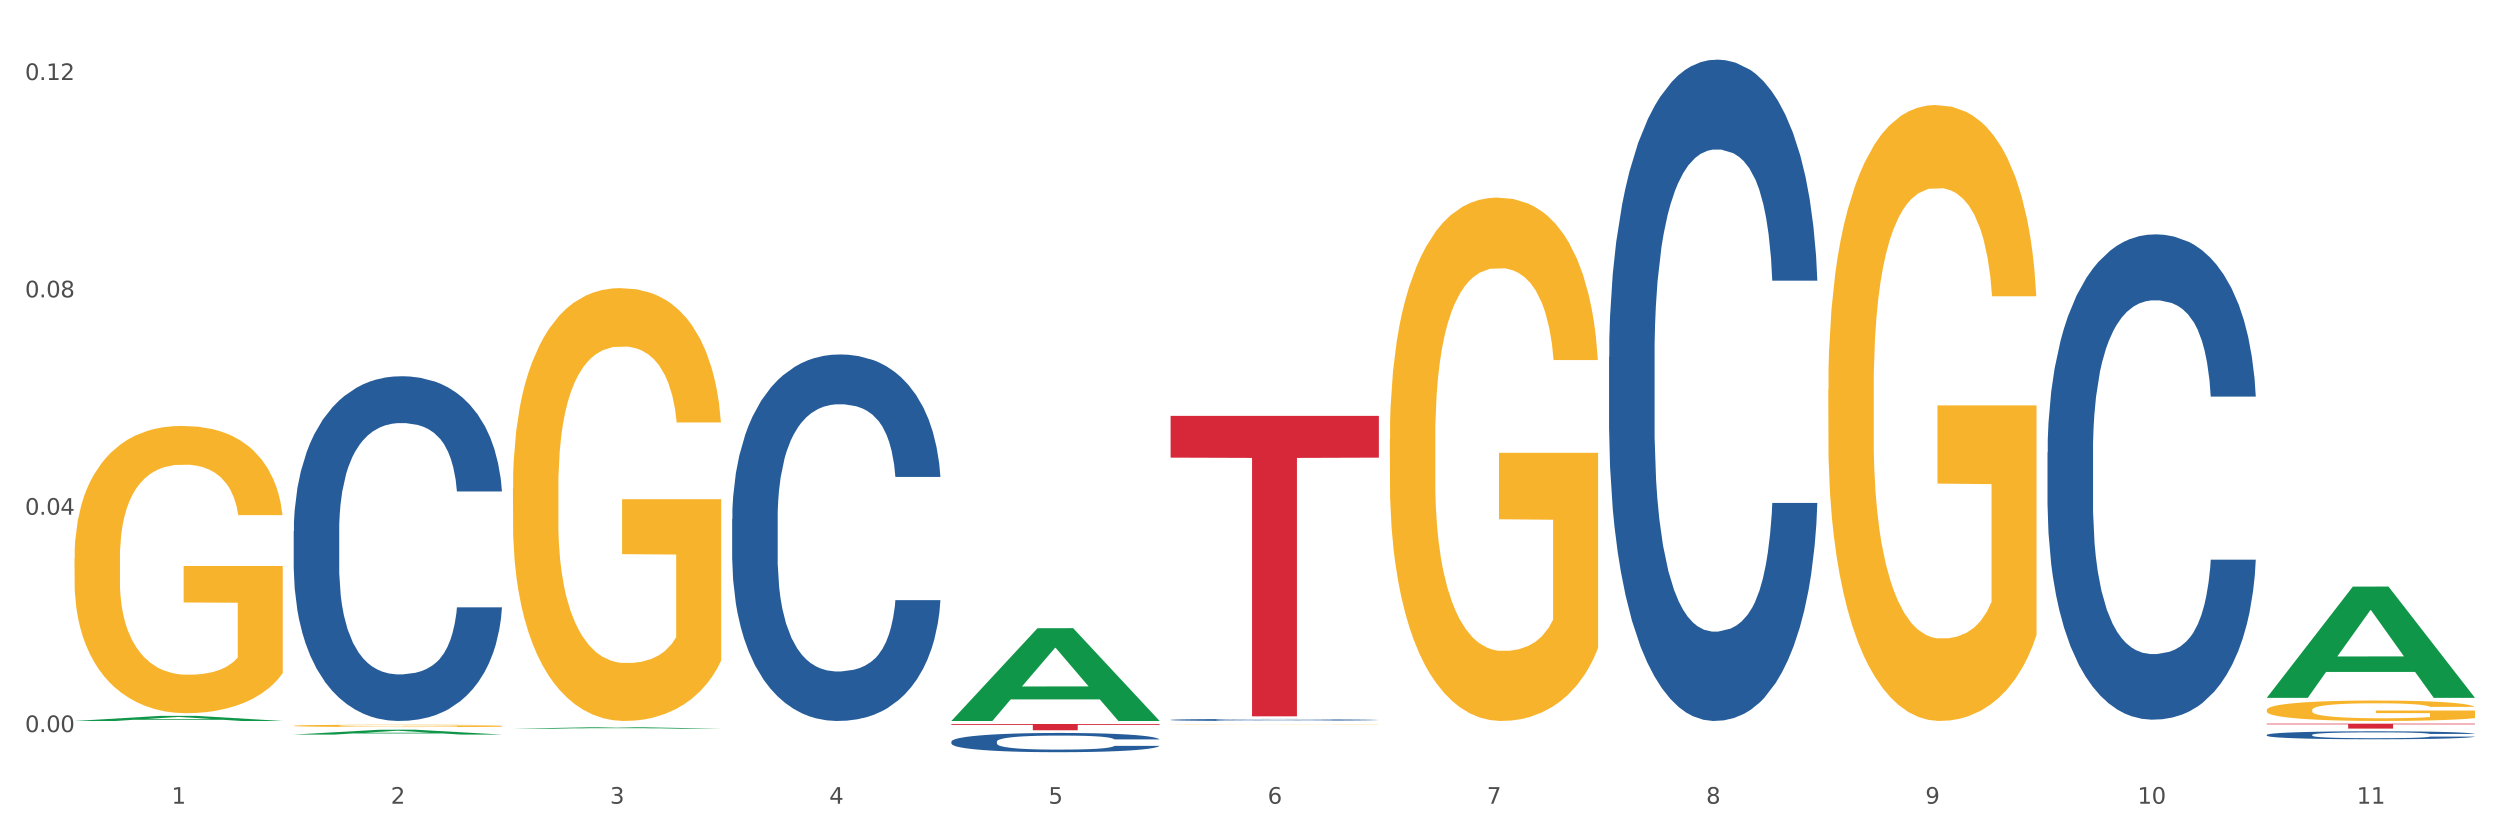 <?xml version="1.0" encoding="utf-8" standalone="no"?>
<!DOCTYPE svg PUBLIC "-//W3C//DTD SVG 1.1//EN"
  "http://www.w3.org/Graphics/SVG/1.1/DTD/svg11.dtd">
<svg xmlns:xlink="http://www.w3.org/1999/xlink" width="1080pt" height="360pt" viewBox="0 0 1080 360" xmlns="http://www.w3.org/2000/svg" version="1.1">
 <rect x="0" y="0" width="1080" height="360" fill="#333333" stroke="none"/>
 <defs>
  <style type="text/css">*{stroke-linejoin: round; stroke-linecap: butt}</style>
 </defs>
 <g id="figure_1">
  <g id="patch_1">
   <path d="M 0 360 
L 1080 360 
L 1080 0 
L 0 0 
z
" style="fill: #ffffff; stroke: #ffffff; stroke-linejoin: miter"/>
  </g>
  <g id="axes_1">
   <g id="matplotlib.axis_1">
    <g id="xtick_1">
     <g id="text_1">
      <!-- 1 -->
      <g style="fill: #4d4d4d" transform="translate(74.106 347.204) scale(0.096 -0.096)">
       <defs>
        <path id="DejaVuSans-31" d="M 794 531 
L 1825 531 
L 1825 4091 
L 703 3866 
L 703 4441 
L 1819 4666 
L 2450 4666 
L 2450 531 
L 3481 531 
L 3481 0 
L 794 0 
L 794 531 
z
" transform="scale(0.016)"/>
       </defs>
       <use xlink:href="#DejaVuSans-31"/>
      </g>
     </g>
    </g>
    <g id="xtick_2">
     <g id="text_2">
      <!-- 2 -->
      <g style="fill: #4d4d4d" transform="translate(168.812 347.204) scale(0.096 -0.096)">
       <defs>
        <path id="DejaVuSans-32" d="M 1228 531 
L 3431 531 
L 3431 0 
L 469 0 
L 469 531 
Q 828 903 1448 1529 
Q 2069 2156 2228 2338 
Q 2531 2678 2651 2914 
Q 2772 3150 2772 3378 
Q 2772 3750 2511 3984 
Q 2250 4219 1831 4219 
Q 1534 4219 1204 4116 
Q 875 4013 500 3803 
L 500 4441 
Q 881 4594 1212 4672 
Q 1544 4750 1819 4750 
Q 2544 4750 2975 4387 
Q 3406 4025 3406 3419 
Q 3406 3131 3298 2873 
Q 3191 2616 2906 2266 
Q 2828 2175 2409 1742 
Q 1991 1309 1228 531 
z
" transform="scale(0.016)"/>
       </defs>
       <use xlink:href="#DejaVuSans-32"/>
      </g>
     </g>
    </g>
    <g id="xtick_3">
     <g id="text_3">
      <!-- 3 -->
      <g style="fill: #4d4d4d" transform="translate(263.517 347.204) scale(0.096 -0.096)">
       <defs>
        <path id="DejaVuSans-33" d="M 2597 2516 
Q 3050 2419 3304 2112 
Q 3559 1806 3559 1356 
Q 3559 666 3084 287 
Q 2609 -91 1734 -91 
Q 1441 -91 1130 -33 
Q 819 25 488 141 
L 488 750 
Q 750 597 1062 519 
Q 1375 441 1716 441 
Q 2309 441 2620 675 
Q 2931 909 2931 1356 
Q 2931 1769 2642 2001 
Q 2353 2234 1838 2234 
L 1294 2234 
L 1294 2753 
L 1863 2753 
Q 2328 2753 2575 2939 
Q 2822 3125 2822 3475 
Q 2822 3834 2567 4026 
Q 2313 4219 1838 4219 
Q 1578 4219 1281 4162 
Q 984 4106 628 3988 
L 628 4550 
Q 988 4650 1302 4700 
Q 1616 4750 1894 4750 
Q 2613 4750 3031 4423 
Q 3450 4097 3450 3541 
Q 3450 3153 3228 2886 
Q 3006 2619 2597 2516 
z
" transform="scale(0.016)"/>
       </defs>
       <use xlink:href="#DejaVuSans-33"/>
      </g>
     </g>
    </g>
    <g id="xtick_4">
     <g id="text_4">
      <!-- 4 -->
      <g style="fill: #4d4d4d" transform="translate(358.223 347.204) scale(0.096 -0.096)">
       <defs>
        <path id="DejaVuSans-34" d="M 2419 4116 
L 825 1625 
L 2419 1625 
L 2419 4116 
z
M 2253 4666 
L 3047 4666 
L 3047 1625 
L 3713 1625 
L 3713 1100 
L 3047 1100 
L 3047 0 
L 2419 0 
L 2419 1100 
L 313 1100 
L 313 1709 
L 2253 4666 
z
" transform="scale(0.016)"/>
       </defs>
       <use xlink:href="#DejaVuSans-34"/>
      </g>
     </g>
    </g>
    <g id="xtick_5">
     <g id="text_5">
      <!-- 5 -->
      <g style="fill: #4d4d4d" transform="translate(452.928 347.204) scale(0.096 -0.096)">
       <defs>
        <path id="DejaVuSans-35" d="M 691 4666 
L 3169 4666 
L 3169 4134 
L 1269 4134 
L 1269 2991 
Q 1406 3038 1543 3061 
Q 1681 3084 1819 3084 
Q 2600 3084 3056 2656 
Q 3513 2228 3513 1497 
Q 3513 744 3044 326 
Q 2575 -91 1722 -91 
Q 1428 -91 1123 -41 
Q 819 9 494 109 
L 494 744 
Q 775 591 1075 516 
Q 1375 441 1709 441 
Q 2250 441 2565 725 
Q 2881 1009 2881 1497 
Q 2881 1984 2565 2268 
Q 2250 2553 1709 2553 
Q 1456 2553 1204 2497 
Q 953 2441 691 2322 
L 691 4666 
z
" transform="scale(0.016)"/>
       </defs>
       <use xlink:href="#DejaVuSans-35"/>
      </g>
     </g>
    </g>
    <g id="xtick_6">
     <g id="text_6">
      <!-- 6 -->
      <g style="fill: #4d4d4d" transform="translate(547.634 347.204) scale(0.096 -0.096)">
       <defs>
        <path id="DejaVuSans-36" d="M 2113 2584 
Q 1688 2584 1439 2293 
Q 1191 2003 1191 1497 
Q 1191 994 1439 701 
Q 1688 409 2113 409 
Q 2538 409 2786 701 
Q 3034 994 3034 1497 
Q 3034 2003 2786 2293 
Q 2538 2584 2113 2584 
z
M 3366 4563 
L 3366 3988 
Q 3128 4100 2886 4159 
Q 2644 4219 2406 4219 
Q 1781 4219 1451 3797 
Q 1122 3375 1075 2522 
Q 1259 2794 1537 2939 
Q 1816 3084 2150 3084 
Q 2853 3084 3261 2657 
Q 3669 2231 3669 1497 
Q 3669 778 3244 343 
Q 2819 -91 2113 -91 
Q 1303 -91 875 529 
Q 447 1150 447 2328 
Q 447 3434 972 4092 
Q 1497 4750 2381 4750 
Q 2619 4750 2861 4703 
Q 3103 4656 3366 4563 
z
" transform="scale(0.016)"/>
       </defs>
       <use xlink:href="#DejaVuSans-36"/>
      </g>
     </g>
    </g>
    <g id="xtick_7">
     <g id="text_7">
      <!-- 7 -->
      <g style="fill: #4d4d4d" transform="translate(642.339 347.204) scale(0.096 -0.096)">
       <defs>
        <path id="DejaVuSans-37" d="M 525 4666 
L 3525 4666 
L 3525 4397 
L 1831 0 
L 1172 0 
L 2766 4134 
L 525 4134 
L 525 4666 
z
" transform="scale(0.016)"/>
       </defs>
       <use xlink:href="#DejaVuSans-37"/>
      </g>
     </g>
    </g>
    <g id="xtick_8">
     <g id="text_8">
      <!-- 8 -->
      <g style="fill: #4d4d4d" transform="translate(737.044 347.204) scale(0.096 -0.096)">
       <defs>
        <path id="DejaVuSans-38" d="M 2034 2216 
Q 1584 2216 1326 1975 
Q 1069 1734 1069 1313 
Q 1069 891 1326 650 
Q 1584 409 2034 409 
Q 2484 409 2743 651 
Q 3003 894 3003 1313 
Q 3003 1734 2745 1975 
Q 2488 2216 2034 2216 
z
M 1403 2484 
Q 997 2584 770 2862 
Q 544 3141 544 3541 
Q 544 4100 942 4425 
Q 1341 4750 2034 4750 
Q 2731 4750 3128 4425 
Q 3525 4100 3525 3541 
Q 3525 3141 3298 2862 
Q 3072 2584 2669 2484 
Q 3125 2378 3379 2068 
Q 3634 1759 3634 1313 
Q 3634 634 3220 271 
Q 2806 -91 2034 -91 
Q 1263 -91 848 271 
Q 434 634 434 1313 
Q 434 1759 690 2068 
Q 947 2378 1403 2484 
z
M 1172 3481 
Q 1172 3119 1398 2916 
Q 1625 2713 2034 2713 
Q 2441 2713 2670 2916 
Q 2900 3119 2900 3481 
Q 2900 3844 2670 4047 
Q 2441 4250 2034 4250 
Q 1625 4250 1398 4047 
Q 1172 3844 1172 3481 
z
" transform="scale(0.016)"/>
       </defs>
       <use xlink:href="#DejaVuSans-38"/>
      </g>
     </g>
    </g>
    <g id="xtick_9">
     <g id="text_9">
      <!-- 9 -->
      <g style="fill: #4d4d4d" transform="translate(831.75 347.204) scale(0.096 -0.096)">
       <defs>
        <path id="DejaVuSans-39" d="M 703 97 
L 703 672 
Q 941 559 1184 500 
Q 1428 441 1663 441 
Q 2288 441 2617 861 
Q 2947 1281 2994 2138 
Q 2813 1869 2534 1725 
Q 2256 1581 1919 1581 
Q 1219 1581 811 2004 
Q 403 2428 403 3163 
Q 403 3881 828 4315 
Q 1253 4750 1959 4750 
Q 2769 4750 3195 4129 
Q 3622 3509 3622 2328 
Q 3622 1225 3098 567 
Q 2575 -91 1691 -91 
Q 1453 -91 1209 -44 
Q 966 3 703 97 
z
M 1959 2075 
Q 2384 2075 2632 2365 
Q 2881 2656 2881 3163 
Q 2881 3666 2632 3958 
Q 2384 4250 1959 4250 
Q 1534 4250 1286 3958 
Q 1038 3666 1038 3163 
Q 1038 2656 1286 2365 
Q 1534 2075 1959 2075 
z
" transform="scale(0.016)"/>
       </defs>
       <use xlink:href="#DejaVuSans-39"/>
      </g>
     </g>
    </g>
    <g id="xtick_10">
     <g id="text_10">
      <!-- 10 -->
      <g style="fill: #4d4d4d" transform="translate(923.401 347.204) scale(0.096 -0.096)">
       <defs>
        <path id="DejaVuSans-30" d="M 2034 4250 
Q 1547 4250 1301 3770 
Q 1056 3291 1056 2328 
Q 1056 1369 1301 889 
Q 1547 409 2034 409 
Q 2525 409 2770 889 
Q 3016 1369 3016 2328 
Q 3016 3291 2770 3770 
Q 2525 4250 2034 4250 
z
M 2034 4750 
Q 2819 4750 3233 4129 
Q 3647 3509 3647 2328 
Q 3647 1150 3233 529 
Q 2819 -91 2034 -91 
Q 1250 -91 836 529 
Q 422 1150 422 2328 
Q 422 3509 836 4129 
Q 1250 4750 2034 4750 
z
" transform="scale(0.016)"/>
       </defs>
       <use xlink:href="#DejaVuSans-31"/>
       <use xlink:href="#DejaVuSans-30" transform="translate(63.623 0)"/>
      </g>
     </g>
    </g>
    <g id="xtick_11">
     <g id="text_11">
      <!-- 11 -->
      <g style="fill: #4d4d4d" transform="translate(1018.107 347.204) scale(0.096 -0.096)">
       <use xlink:href="#DejaVuSans-31"/>
       <use xlink:href="#DejaVuSans-31" transform="translate(63.623 0)"/>
      </g>
     </g>
    </g>
    <g id="xtick_12"/>
    <g id="xtick_13"/>
    <g id="xtick_14"/>
    <g id="xtick_15"/>
    <g id="xtick_16"/>
    <g id="xtick_17"/>
    <g id="xtick_18"/>
    <g id="xtick_19"/>
    <g id="xtick_20"/>
    <g id="xtick_21"/>
   </g>
   <g id="matplotlib.axis_2">
    <g id="ytick_1">
     <g id="text_12">
      <!-- 0.00 -->
      <g style="fill: #4d4d4d" transform="translate(10.8 316.26) scale(0.096 -0.096)">
       <defs>
        <path id="DejaVuSans-2e" d="M 684 794 
L 1344 794 
L 1344 0 
L 684 0 
L 684 794 
z
" transform="scale(0.016)"/>
       </defs>
       <use xlink:href="#DejaVuSans-30"/>
       <use xlink:href="#DejaVuSans-2e" transform="translate(63.623 0)"/>
       <use xlink:href="#DejaVuSans-30" transform="translate(95.41 0)"/>
       <use xlink:href="#DejaVuSans-30" transform="translate(159.033 0)"/>
      </g>
     </g>
    </g>
    <g id="ytick_2">
     <g id="text_13">
      <!-- 0.04 -->
      <g style="fill: #4d4d4d" transform="translate(10.8 222.364) scale(0.096 -0.096)">
       <use xlink:href="#DejaVuSans-30"/>
       <use xlink:href="#DejaVuSans-2e" transform="translate(63.623 0)"/>
       <use xlink:href="#DejaVuSans-30" transform="translate(95.41 0)"/>
       <use xlink:href="#DejaVuSans-34" transform="translate(159.033 0)"/>
      </g>
     </g>
    </g>
    <g id="ytick_3">
     <g id="text_14">
      <!-- 0.08 -->
      <g style="fill: #4d4d4d" transform="translate(10.8 128.467) scale(0.096 -0.096)">
       <use xlink:href="#DejaVuSans-30"/>
       <use xlink:href="#DejaVuSans-2e" transform="translate(63.623 0)"/>
       <use xlink:href="#DejaVuSans-30" transform="translate(95.41 0)"/>
       <use xlink:href="#DejaVuSans-38" transform="translate(159.033 0)"/>
      </g>
     </g>
    </g>
    <g id="ytick_4">
     <g id="text_15">
      <!-- 0.12 -->
      <g style="fill: #4d4d4d" transform="translate(10.8 34.571) scale(0.096 -0.096)">
       <use xlink:href="#DejaVuSans-30"/>
       <use xlink:href="#DejaVuSans-2e" transform="translate(63.623 0)"/>
       <use xlink:href="#DejaVuSans-31" transform="translate(95.41 0)"/>
       <use xlink:href="#DejaVuSans-32" transform="translate(159.033 0)"/>
      </g>
     </g>
    </g>
    <g id="ytick_5"/>
    <g id="ytick_6"/>
    <g id="ytick_7"/>
   </g>
   <g id="PolyCollection_1">
    <path d="M 32.175 311.461 
L 32.268 311.459 
L 69.369 309.247 
L 84.766 309.245 
L 122.145 311.465 
L 104.337 311.465 
L 96.267 310.948 
L 57.96 310.948 
L 57.682 310.956 
L 49.891 311.465 
L 32.175 311.465 
L 32.175 311.461 
L 62.783 310.639 
L 91.444 310.637 
L 77.253 309.718 
L 77.067 309.714 
L 76.882 309.72 
L 62.691 310.637 
L 62.783 310.639 
L 32.175 311.461 
z
" clip-path="url(#p9058fe31df)" style="fill: #109648"/>
    <path d="M 410.997 312.76 
L 500.967 312.76 
L 500.967 313.139 
L 465.576 313.141 
L 465.576 315.489 
L 446.175 315.489 
L 446.175 313.141 
L 410.997 313.139 
L 410.997 312.762 
L 410.997 312.76 
z
" clip-path="url(#p9058fe31df)" style="fill: #d62839"/>
    <path d="M 126.88 229.447 
L 126.987 229.311 
L 126.987 225.503 
L 127.306 220.334 
L 128.476 210.813 
L 129.965 203.604 
L 132.517 195.171 
L 133.899 191.635 
L 135.707 187.69 
L 139.43 181.297 
L 143.683 175.857 
L 146.661 172.864 
L 148.894 170.96 
L 153.893 167.56 
L 156.764 166.064 
L 159.742 164.839 
L 162.294 164.023 
L 166.548 163.071 
L 169.951 162.663 
L 173.886 162.527 
L 177.183 162.663 
L 181.543 163.207 
L 187.924 164.839 
L 190.37 165.792 
L 193.667 167.424 
L 197.07 169.6 
L 199.835 171.776 
L 203.025 174.905 
L 206.322 178.985 
L 209.513 184.154 
L 211.746 188.914 
L 213.554 193.947 
L 215.149 200.068 
L 216.319 206.732 
L 216.851 212.309 
L 197.389 212.309 
L 196.857 207.277 
L 195.794 201.836 
L 194.73 198.163 
L 193.561 195.171 
L 191.753 191.771 
L 190.157 189.594 
L 187.499 187.01 
L 185.053 185.378 
L 183.032 184.426 
L 180.586 183.61 
L 175.375 182.794 
L 171.653 182.794 
L 169.313 183.066 
L 166.442 183.746 
L 163.996 184.698 
L 161.124 186.33 
L 158.891 188.098 
L 156.658 190.41 
L 155.382 192.043 
L 153.467 195.035 
L 152.191 197.483 
L 150.49 201.7 
L 149.533 204.692 
L 147.831 212.445 
L 147.087 218.158 
L 146.768 222.102 
L 146.555 226.455 
L 146.555 247.673 
L 147.193 257.195 
L 147.725 261.275 
L 148.575 265.9 
L 150.171 271.884 
L 152.51 277.733 
L 154.956 281.95 
L 156.977 284.534 
L 158.891 286.438 
L 160.805 287.934 
L 163.145 289.294 
L 165.059 290.111 
L 167.931 290.927 
L 171.334 291.335 
L 173.993 291.335 
L 179.416 290.655 
L 181.862 289.974 
L 184.202 289.022 
L 186.754 287.526 
L 188.775 285.894 
L 189.945 284.67 
L 191.859 282.086 
L 193.348 279.365 
L 194.624 276.237 
L 195.475 273.517 
L 196.432 269.436 
L 197.176 264.811 
L 197.389 262.363 
L 216.851 262.363 
L 216.425 267.26 
L 215.681 272.02 
L 214.192 278.413 
L 213.022 282.086 
L 211.214 286.574 
L 209.3 290.383 
L 206.641 294.599 
L 204.195 297.727 
L 201.643 300.448 
L 198.878 302.896 
L 193.88 306.296 
L 192.072 307.249 
L 188.243 308.881 
L 185.265 309.833 
L 180.905 310.785 
L 176.439 311.329 
L 171.759 311.465 
L 167.612 311.193 
L 163.039 310.377 
L 160.167 309.561 
L 156.977 308.337 
L 153.255 306.432 
L 149.745 304.12 
L 146.448 301.4 
L 143.364 298.272 
L 140.493 294.735 
L 136.771 288.886 
L 134.006 283.174 
L 131.985 277.869 
L 130.603 273.38 
L 129.22 267.668 
L 128.476 263.723 
L 127.306 254.202 
L 126.88 245.361 
L 126.88 229.447 
z
" clip-path="url(#p9058fe31df)" style="fill: #255c99"/>
    <path d="M 316.291 224.266 
L 316.398 224.122 
L 316.398 220.073 
L 316.717 214.578 
L 317.887 204.455 
L 319.376 196.791 
L 321.928 187.825 
L 323.31 184.065 
L 325.118 179.872 
L 328.84 173.075 
L 333.094 167.291 
L 336.072 164.109 
L 338.305 162.085 
L 343.304 158.47 
L 346.175 156.879 
L 349.153 155.577 
L 351.705 154.71 
L 355.959 153.698 
L 359.362 153.264 
L 363.297 153.119 
L 366.594 153.264 
L 370.954 153.842 
L 377.335 155.577 
L 379.781 156.59 
L 383.078 158.325 
L 386.481 160.639 
L 389.246 162.952 
L 392.436 166.278 
L 395.733 170.617 
L 398.924 176.112 
L 401.157 181.173 
L 402.965 186.524 
L 404.56 193.031 
L 405.73 200.117 
L 406.262 206.046 
L 386.8 206.046 
L 386.268 200.695 
L 385.205 194.911 
L 384.141 191.006 
L 382.971 187.825 
L 381.164 184.21 
L 379.568 181.896 
L 376.91 179.149 
L 374.464 177.413 
L 372.443 176.401 
L 369.997 175.533 
L 364.786 174.666 
L 361.064 174.666 
L 358.724 174.955 
L 355.853 175.678 
L 353.407 176.69 
L 350.535 178.426 
L 348.302 180.305 
L 346.069 182.764 
L 344.793 184.499 
L 342.878 187.68 
L 341.602 190.283 
L 339.901 194.766 
L 338.944 197.948 
L 337.242 206.19 
L 336.498 212.264 
L 336.178 216.457 
L 335.966 221.085 
L 335.966 243.644 
L 336.604 253.766 
L 337.136 258.105 
L 337.986 263.021 
L 339.582 269.384 
L 341.921 275.602 
L 344.367 280.085 
L 346.388 282.833 
L 348.302 284.857 
L 350.216 286.448 
L 352.556 287.894 
L 354.47 288.762 
L 357.342 289.629 
L 360.745 290.063 
L 363.403 290.063 
L 368.827 289.34 
L 371.273 288.617 
L 373.613 287.605 
L 376.165 286.014 
L 378.186 284.279 
L 379.356 282.977 
L 381.27 280.23 
L 382.759 277.338 
L 384.035 274.012 
L 384.886 271.119 
L 385.843 266.781 
L 386.587 261.864 
L 386.8 259.262 
L 406.262 259.262 
L 405.836 264.467 
L 405.092 269.529 
L 403.603 276.325 
L 402.433 280.23 
L 400.625 285.002 
L 398.711 289.051 
L 396.052 293.534 
L 393.606 296.86 
L 391.054 299.752 
L 388.289 302.355 
L 383.291 305.97 
L 381.483 306.982 
L 377.654 308.718 
L 374.676 309.73 
L 370.316 310.742 
L 365.849 311.32 
L 361.17 311.465 
L 357.023 311.176 
L 352.45 310.308 
L 349.578 309.441 
L 346.388 308.139 
L 342.666 306.115 
L 339.156 303.656 
L 335.859 300.764 
L 332.775 297.438 
L 329.904 293.678 
L 326.182 287.46 
L 323.417 281.387 
L 321.396 275.747 
L 320.014 270.975 
L 318.631 264.901 
L 317.887 260.708 
L 316.717 250.585 
L 316.291 241.185 
L 316.291 224.266 
z
" clip-path="url(#p9058fe31df)" style="fill: #255c99"/>
    <path d="M 410.997 320.372 
L 411.103 320.364 
L 411.103 320.151 
L 411.422 319.863 
L 412.592 319.331 
L 414.081 318.929 
L 416.633 318.458 
L 418.016 318.261 
L 419.824 318.041 
L 423.546 317.684 
L 427.8 317.38 
L 430.778 317.213 
L 433.011 317.107 
L 438.009 316.917 
L 440.881 316.834 
L 443.858 316.765 
L 446.411 316.72 
L 450.665 316.667 
L 454.068 316.644 
L 458.003 316.636 
L 461.299 316.644 
L 465.66 316.674 
L 472.041 316.765 
L 474.487 316.818 
L 477.783 316.91 
L 481.186 317.031 
L 483.951 317.153 
L 487.142 317.327 
L 490.439 317.555 
L 493.629 317.843 
L 495.862 318.109 
L 497.67 318.39 
L 499.266 318.732 
L 500.435 319.104 
L 500.967 319.415 
L 481.505 319.415 
L 480.974 319.134 
L 479.91 318.83 
L 478.847 318.625 
L 477.677 318.458 
L 475.869 318.269 
L 474.274 318.147 
L 471.615 318.003 
L 469.169 317.912 
L 467.149 317.859 
L 464.703 317.813 
L 459.491 317.767 
L 455.769 317.767 
L 453.43 317.783 
L 450.558 317.821 
L 448.112 317.874 
L 445.241 317.965 
L 443.008 318.064 
L 440.774 318.193 
L 439.498 318.284 
L 437.584 318.451 
L 436.308 318.587 
L 434.606 318.823 
L 433.649 318.99 
L 431.947 319.423 
L 431.203 319.741 
L 430.884 319.962 
L 430.671 320.205 
L 430.671 321.389 
L 431.309 321.92 
L 431.841 322.148 
L 432.692 322.406 
L 434.287 322.74 
L 436.627 323.067 
L 439.073 323.302 
L 441.093 323.446 
L 443.008 323.553 
L 444.922 323.636 
L 447.262 323.712 
L 449.176 323.758 
L 452.047 323.803 
L 455.45 323.826 
L 458.109 323.826 
L 463.533 323.788 
L 465.979 323.75 
L 468.318 323.697 
L 470.871 323.613 
L 472.891 323.522 
L 474.061 323.454 
L 475.975 323.31 
L 477.464 323.158 
L 478.74 322.983 
L 479.591 322.831 
L 480.548 322.604 
L 481.293 322.345 
L 481.505 322.209 
L 500.967 322.209 
L 500.542 322.482 
L 499.797 322.748 
L 498.308 323.105 
L 497.139 323.31 
L 495.331 323.56 
L 493.416 323.773 
L 490.758 324.008 
L 488.312 324.183 
L 485.759 324.335 
L 482.994 324.471 
L 477.996 324.661 
L 476.188 324.714 
L 472.36 324.805 
L 469.382 324.858 
L 465.022 324.912 
L 460.555 324.942 
L 455.876 324.95 
L 451.728 324.934 
L 447.155 324.889 
L 444.284 324.843 
L 441.093 324.775 
L 437.371 324.669 
L 433.862 324.54 
L 430.565 324.388 
L 427.481 324.213 
L 424.609 324.016 
L 420.887 323.689 
L 418.122 323.37 
L 416.102 323.074 
L 414.719 322.824 
L 413.337 322.505 
L 412.592 322.285 
L 411.422 321.753 
L 410.997 321.26 
L 410.997 320.372 
z
" clip-path="url(#p9058fe31df)" style="fill: #255c99"/>
    <path d="M 32.175 241.339 
L 32.281 241.225 
L 32.281 237.145 
L 32.494 233.631 
L 33.556 225.131 
L 35.149 218.103 
L 36.318 214.363 
L 37.486 211.303 
L 38.867 208.243 
L 40.567 205.069 
L 43.647 200.422 
L 45.559 198.042 
L 47.896 195.548 
L 52.145 191.921 
L 55.225 189.881 
L 58.412 188.181 
L 63.617 186.141 
L 67.016 185.234 
L 70.627 184.554 
L 74.983 184.101 
L 78.275 183.987 
L 85.499 184.327 
L 91.659 185.347 
L 94.634 186.141 
L 98.458 187.501 
L 100.476 188.408 
L 103.769 190.221 
L 107.168 192.601 
L 109.505 194.642 
L 113.01 198.495 
L 115.666 202.349 
L 118.109 207.109 
L 119.383 210.396 
L 120.339 213.456 
L 121.189 216.97 
L 122.039 222.524 
L 102.919 222.524 
L 102.175 218.557 
L 101.007 214.816 
L 99.307 211.189 
L 97.82 208.923 
L 95.271 206.089 
L 92.934 204.276 
L 90.491 202.916 
L 87.517 201.782 
L 85.18 201.215 
L 81.887 200.762 
L 75.407 200.875 
L 71.052 201.782 
L 68.078 202.916 
L 66.166 203.936 
L 64.467 205.069 
L 62.555 206.656 
L 60.324 209.036 
L 58.731 211.189 
L 57.137 213.91 
L 55.863 216.63 
L 54.694 219.804 
L 53.738 223.204 
L 52.995 226.717 
L 52.357 231.024 
L 51.826 238.165 
L 51.826 253.693 
L 52.039 257.207 
L 52.57 261.854 
L 53.207 265.367 
L 54.269 269.561 
L 55.225 272.394 
L 57.031 276.475 
L 59.049 279.875 
L 60.643 282.029 
L 62.236 283.842 
L 64.998 286.336 
L 68.078 288.376 
L 70.734 289.622 
L 74.345 290.756 
L 76.788 291.209 
L 78.913 291.436 
L 84.118 291.436 
L 87.835 291.096 
L 91.978 290.303 
L 95.165 289.282 
L 97.82 288.036 
L 100.795 285.995 
L 102.707 284.069 
L 102.707 260.38 
L 79.338 260.267 
L 79.338 244.512 
L 122.145 244.512 
L 122.145 290.756 
L 120.339 293.136 
L 118.321 295.29 
L 116.197 297.216 
L 113.01 299.597 
L 109.186 301.863 
L 105.787 303.45 
L 102.175 304.81 
L 97.927 306.057 
L 92.403 307.191 
L 89.004 307.644 
L 84.755 307.984 
L 79.763 308.097 
L 75.407 307.871 
L 71.159 307.304 
L 66.697 306.284 
L 62.342 304.81 
L 59.049 303.337 
L 55.756 301.523 
L 52.251 299.143 
L 49.489 296.876 
L 47.365 294.836 
L 45.028 292.229 
L 42.479 288.829 
L 40.567 285.769 
L 38.867 282.595 
L 37.061 278.515 
L 35.787 275.001 
L 34.512 270.581 
L 33.768 267.294 
L 32.919 262.194 
L 32.281 255.053 
L 32.175 241.339 
z
" clip-path="url(#p9058fe31df)" style="fill: #f7b32b"/>
    <path d="M 695.113 154.131 
L 695.22 153.87 
L 695.22 146.565 
L 695.539 136.65 
L 696.709 118.386 
L 698.197 104.557 
L 700.75 88.38 
L 702.132 81.596 
L 703.94 74.029 
L 707.662 61.766 
L 711.916 51.329 
L 714.894 45.589 
L 717.127 41.936 
L 722.126 35.413 
L 724.997 32.543 
L 727.975 30.195 
L 730.527 28.63 
L 734.781 26.803 
L 738.184 26.02 
L 742.119 25.759 
L 745.416 26.02 
L 749.776 27.064 
L 756.157 30.195 
L 758.603 32.022 
L 761.9 35.153 
L 765.303 39.327 
L 768.068 43.502 
L 771.258 49.503 
L 774.555 57.331 
L 777.746 67.246 
L 779.979 76.378 
L 781.787 86.032 
L 783.382 97.773 
L 784.552 110.558 
L 785.084 121.256 
L 765.622 121.256 
L 765.09 111.602 
L 764.027 101.165 
L 762.963 94.12 
L 761.793 88.38 
L 759.985 81.857 
L 758.39 77.682 
L 755.732 72.725 
L 753.286 69.594 
L 751.265 67.767 
L 748.819 66.202 
L 743.608 64.636 
L 739.886 64.636 
L 737.546 65.158 
L 734.675 66.463 
L 732.229 68.289 
L 729.357 71.42 
L 727.124 74.812 
L 724.891 79.248 
L 723.615 82.379 
L 721.7 88.119 
L 720.424 92.816 
L 718.723 100.904 
L 717.765 106.644 
L 716.064 121.517 
L 715.319 132.475 
L 715 140.042 
L 714.788 148.391 
L 714.788 189.094 
L 715.426 207.359 
L 715.958 215.186 
L 716.808 224.057 
L 718.404 235.538 
L 720.743 246.757 
L 723.189 254.846 
L 725.21 259.803 
L 727.124 263.456 
L 729.038 266.326 
L 731.378 268.935 
L 733.292 270.501 
L 736.164 272.066 
L 739.567 272.849 
L 742.225 272.849 
L 747.649 271.545 
L 750.095 270.24 
L 752.435 268.414 
L 754.987 265.543 
L 757.008 262.412 
L 758.178 260.064 
L 760.092 255.107 
L 761.581 249.888 
L 762.857 243.887 
L 763.708 238.669 
L 764.665 230.841 
L 765.409 221.97 
L 765.622 217.274 
L 785.084 217.274 
L 784.658 226.667 
L 783.914 235.799 
L 782.425 248.062 
L 781.255 255.107 
L 779.447 263.717 
L 777.533 271.023 
L 774.874 279.111 
L 772.428 285.112 
L 769.876 290.331 
L 767.111 295.027 
L 762.112 301.55 
L 760.305 303.377 
L 756.476 306.508 
L 753.498 308.334 
L 749.138 310.161 
L 744.671 311.204 
L 739.992 311.465 
L 735.845 310.943 
L 731.272 309.378 
L 728.4 307.812 
L 725.21 305.464 
L 721.488 301.811 
L 717.978 297.376 
L 714.681 292.157 
L 711.597 286.156 
L 708.726 279.372 
L 705.004 268.153 
L 702.239 257.194 
L 700.218 247.018 
L 698.836 238.408 
L 697.453 227.449 
L 696.709 219.883 
L 695.539 201.618 
L 695.113 184.659 
L 695.113 154.131 
z
" clip-path="url(#p9058fe31df)" style="fill: #255c99"/>
    <path d="M 505.702 179.663 
L 595.673 179.663 
L 595.673 197.698 
L 560.281 197.82 
L 560.281 309.442 
L 540.88 309.442 
L 540.88 197.82 
L 505.702 197.698 
L 505.702 179.784 
L 505.702 179.663 
z
" clip-path="url(#p9058fe31df)" style="fill: #d62839"/>
    <path d="M 884.524 195.444 
L 884.631 195.253 
L 884.631 189.891 
L 884.95 182.615 
L 886.12 169.211 
L 887.608 159.063 
L 890.161 147.191 
L 891.543 142.213 
L 893.351 136.66 
L 897.073 127.66 
L 901.327 120.001 
L 904.305 115.789 
L 906.538 113.108 
L 911.537 108.321 
L 914.408 106.215 
L 917.386 104.491 
L 919.938 103.342 
L 924.192 102.002 
L 927.595 101.428 
L 931.53 101.236 
L 934.827 101.428 
L 939.187 102.193 
L 945.568 104.491 
L 948.014 105.832 
L 951.311 108.129 
L 954.714 111.193 
L 957.479 114.257 
L 960.669 118.661 
L 963.966 124.405 
L 967.157 131.681 
L 969.39 138.383 
L 971.198 145.468 
L 972.793 154.085 
L 973.963 163.467 
L 974.495 171.318 
L 955.033 171.318 
L 954.501 164.233 
L 953.438 156.574 
L 952.374 151.404 
L 951.204 147.191 
L 949.396 142.404 
L 947.801 139.341 
L 945.143 135.702 
L 942.697 133.405 
L 940.676 132.064 
L 938.23 130.915 
L 933.019 129.767 
L 929.297 129.767 
L 926.957 130.15 
L 924.086 131.107 
L 921.64 132.447 
L 918.768 134.745 
L 916.535 137.234 
L 914.302 140.489 
L 913.026 142.787 
L 911.111 147 
L 909.835 150.446 
L 908.134 156.382 
L 907.176 160.595 
L 905.475 171.509 
L 904.73 179.551 
L 904.411 185.104 
L 904.199 191.232 
L 904.199 221.103 
L 904.837 234.506 
L 905.368 240.251 
L 906.219 246.761 
L 907.814 255.186 
L 910.154 263.42 
L 912.6 269.355 
L 914.621 272.994 
L 916.535 275.674 
L 918.449 277.781 
L 920.789 279.695 
L 922.703 280.844 
L 925.575 281.993 
L 928.978 282.568 
L 931.636 282.568 
L 937.06 281.61 
L 939.506 280.653 
L 941.846 279.312 
L 944.398 277.206 
L 946.419 274.908 
L 947.589 273.185 
L 949.503 269.547 
L 950.992 265.717 
L 952.268 261.313 
L 953.119 257.484 
L 954.076 251.739 
L 954.82 245.229 
L 955.033 241.782 
L 974.495 241.782 
L 974.069 248.676 
L 973.325 255.377 
L 971.836 264.377 
L 970.666 269.547 
L 968.858 275.866 
L 966.944 281.227 
L 964.285 287.163 
L 961.839 291.567 
L 959.287 295.397 
L 956.522 298.843 
L 951.523 303.63 
L 949.715 304.971 
L 945.887 307.269 
L 942.909 308.609 
L 938.549 309.949 
L 934.082 310.715 
L 929.403 310.907 
L 925.256 310.524 
L 920.683 309.375 
L 917.811 308.226 
L 914.621 306.503 
L 910.899 303.822 
L 907.389 300.567 
L 904.092 296.737 
L 901.008 292.333 
L 898.137 287.355 
L 894.415 279.121 
L 891.65 271.079 
L 889.629 263.611 
L 888.246 257.292 
L 886.864 249.25 
L 886.12 243.697 
L 884.95 230.294 
L 884.524 217.847 
L 884.524 195.444 
z
" clip-path="url(#p9058fe31df)" style="fill: #255c99"/>
    <path d="M 979.23 306.715 
L 979.336 306.707 
L 979.336 306.416 
L 979.548 306.166 
L 980.611 305.562 
L 982.204 305.062 
L 983.372 304.795 
L 984.541 304.578 
L 985.922 304.36 
L 987.621 304.134 
L 990.702 303.803 
L 992.614 303.634 
L 994.951 303.457 
L 999.2 303.199 
L 1002.28 303.053 
L 1005.467 302.932 
L 1010.672 302.787 
L 1014.071 302.723 
L 1017.682 302.674 
L 1022.037 302.642 
L 1025.33 302.634 
L 1032.553 302.658 
L 1038.714 302.731 
L 1041.688 302.787 
L 1045.512 302.884 
L 1047.531 302.949 
L 1050.824 303.078 
L 1054.223 303.247 
L 1056.56 303.392 
L 1060.065 303.666 
L 1062.72 303.941 
L 1065.164 304.279 
L 1066.438 304.513 
L 1067.394 304.731 
L 1068.244 304.981 
L 1069.094 305.376 
L 1049.974 305.376 
L 1049.23 305.094 
L 1048.062 304.828 
L 1046.362 304.57 
L 1044.875 304.408 
L 1042.326 304.207 
L 1039.989 304.078 
L 1037.546 303.981 
L 1034.572 303.9 
L 1032.235 303.86 
L 1028.942 303.828 
L 1022.462 303.836 
L 1018.107 303.9 
L 1015.133 303.981 
L 1013.221 304.053 
L 1011.521 304.134 
L 1009.609 304.247 
L 1007.379 304.416 
L 1005.785 304.57 
L 1004.192 304.763 
L 1002.917 304.957 
L 1001.749 305.183 
L 1000.793 305.424 
L 1000.049 305.674 
L 999.412 305.981 
L 998.881 306.489 
L 998.881 307.594 
L 999.093 307.844 
L 999.624 308.175 
L 1000.262 308.425 
L 1001.324 308.723 
L 1002.28 308.925 
L 1004.086 309.215 
L 1006.104 309.457 
L 1007.697 309.61 
L 1009.291 309.739 
L 1012.052 309.917 
L 1015.133 310.062 
L 1017.788 310.151 
L 1021.4 310.231 
L 1023.843 310.263 
L 1025.968 310.28 
L 1031.172 310.28 
L 1034.89 310.255 
L 1039.033 310.199 
L 1042.22 310.126 
L 1044.875 310.038 
L 1047.849 309.892 
L 1049.761 309.755 
L 1049.761 308.07 
L 1026.392 308.062 
L 1026.392 306.941 
L 1069.2 306.941 
L 1069.2 310.231 
L 1067.394 310.401 
L 1065.376 310.554 
L 1063.252 310.691 
L 1060.065 310.86 
L 1056.241 311.022 
L 1052.842 311.134 
L 1049.23 311.231 
L 1044.981 311.32 
L 1039.458 311.401 
L 1036.059 311.433 
L 1031.81 311.457 
L 1026.817 311.465 
L 1022.462 311.449 
L 1018.213 311.409 
L 1013.752 311.336 
L 1009.397 311.231 
L 1006.104 311.126 
L 1002.811 310.997 
L 999.306 310.828 
L 996.544 310.667 
L 994.42 310.521 
L 992.083 310.336 
L 989.533 310.094 
L 987.621 309.876 
L 985.922 309.65 
L 984.116 309.36 
L 982.841 309.11 
L 981.567 308.796 
L 980.823 308.562 
L 979.973 308.199 
L 979.336 307.691 
L 979.23 306.715 
z
" clip-path="url(#p9058fe31df)" style="fill: #f7b32b"/>
    <path d="M 789.819 168.325 
L 789.925 168.082 
L 789.925 159.333 
L 790.138 151.8 
L 791.2 133.573 
L 792.793 118.506 
L 793.962 110.487 
L 795.13 103.925 
L 796.511 97.364 
L 798.21 90.559 
L 801.291 80.596 
L 803.203 75.492 
L 805.54 70.146 
L 809.789 62.369 
L 812.869 57.995 
L 816.056 54.35 
L 821.261 49.975 
L 824.66 48.031 
L 828.271 46.573 
L 832.626 45.601 
L 835.919 45.358 
L 843.142 46.087 
L 849.303 48.274 
L 852.277 49.975 
L 856.101 52.892 
L 858.12 54.836 
L 861.413 58.724 
L 864.812 63.827 
L 867.149 68.202 
L 870.654 76.464 
L 873.309 84.727 
L 875.753 94.934 
L 877.027 101.981 
L 877.983 108.543 
L 878.833 116.076 
L 879.683 127.984 
L 860.563 127.984 
L 859.819 119.478 
L 858.651 111.459 
L 856.951 103.682 
L 855.464 98.822 
L 852.915 92.746 
L 850.578 88.858 
L 848.135 85.942 
L 845.161 83.512 
L 842.824 82.297 
L 839.531 81.325 
L 833.051 81.568 
L 828.696 83.512 
L 825.722 85.942 
L 823.81 88.129 
L 822.11 90.559 
L 820.198 93.962 
L 817.968 99.065 
L 816.374 103.682 
L 814.781 109.515 
L 813.506 115.347 
L 812.338 122.152 
L 811.382 129.442 
L 810.638 136.976 
L 810.001 146.21 
L 809.47 161.521 
L 809.47 194.814 
L 809.682 202.348 
L 810.213 212.311 
L 810.851 219.845 
L 811.913 228.837 
L 812.869 234.912 
L 814.675 243.661 
L 816.693 250.951 
L 818.286 255.569 
L 819.88 259.457 
L 822.641 264.803 
L 825.722 269.178 
L 828.377 271.851 
L 831.989 274.281 
L 834.432 275.253 
L 836.557 275.739 
L 841.761 275.739 
L 845.479 275.01 
L 849.622 273.309 
L 852.809 271.122 
L 855.464 268.449 
L 858.438 264.074 
L 860.35 259.943 
L 860.35 209.152 
L 836.981 208.909 
L 836.981 175.13 
L 879.789 175.13 
L 879.789 274.281 
L 877.983 279.384 
L 875.965 284.002 
L 873.841 288.133 
L 870.654 293.236 
L 866.83 298.097 
L 863.431 301.499 
L 859.819 304.415 
L 855.57 307.088 
L 850.047 309.519 
L 846.648 310.491 
L 842.399 311.22 
L 837.406 311.463 
L 833.051 310.977 
L 828.802 309.762 
L 824.341 307.574 
L 819.986 304.415 
L 816.693 301.256 
L 813.4 297.368 
L 809.895 292.264 
L 807.133 287.404 
L 805.009 283.03 
L 802.672 277.44 
L 800.122 270.15 
L 798.21 263.588 
L 796.511 256.784 
L 794.705 248.035 
L 793.43 240.501 
L 792.156 231.024 
L 791.412 223.976 
L 790.562 213.04 
L 789.925 197.73 
L 789.819 168.325 
z
" clip-path="url(#p9058fe31df)" style="fill: #f7b32b"/>
    <path d="M 600.408 189.833 
L 600.514 189.627 
L 600.514 182.193 
L 600.727 175.791 
L 601.789 160.303 
L 603.382 147.5 
L 604.551 140.685 
L 605.719 135.109 
L 607.1 129.534 
L 608.799 123.751 
L 611.88 115.285 
L 613.792 110.948 
L 616.129 106.405 
L 620.378 99.797 
L 623.458 96.08 
L 626.645 92.982 
L 631.85 89.265 
L 635.249 87.613 
L 638.86 86.374 
L 643.215 85.548 
L 646.508 85.341 
L 653.731 85.961 
L 659.892 87.819 
L 662.867 89.265 
L 666.691 91.743 
L 668.709 93.395 
L 672.002 96.699 
L 675.401 101.036 
L 677.738 104.753 
L 681.243 111.774 
L 683.899 118.795 
L 686.342 127.469 
L 687.616 133.457 
L 688.572 139.033 
L 689.422 145.435 
L 690.272 155.553 
L 671.152 155.553 
L 670.408 148.326 
L 669.24 141.511 
L 667.54 134.903 
L 666.053 130.773 
L 663.504 125.61 
L 661.167 122.306 
L 658.724 119.828 
L 655.75 117.763 
L 653.413 116.73 
L 650.12 115.904 
L 643.64 116.111 
L 639.285 117.763 
L 636.311 119.828 
L 634.399 121.686 
L 632.699 123.751 
L 630.787 126.643 
L 628.557 130.979 
L 626.963 134.903 
L 625.37 139.859 
L 624.095 144.815 
L 622.927 150.597 
L 621.971 156.792 
L 621.227 163.194 
L 620.59 171.041 
L 620.059 184.051 
L 620.059 212.342 
L 620.271 218.744 
L 620.803 227.211 
L 621.44 233.612 
L 622.502 241.253 
L 623.458 246.416 
L 625.264 253.85 
L 627.282 260.045 
L 628.875 263.969 
L 630.469 267.273 
L 633.231 271.816 
L 636.311 275.533 
L 638.967 277.805 
L 642.578 279.87 
L 645.021 280.696 
L 647.146 281.109 
L 652.351 281.109 
L 656.068 280.489 
L 660.211 279.044 
L 663.398 277.185 
L 666.053 274.914 
L 669.027 271.196 
L 670.939 267.686 
L 670.939 224.526 
L 647.571 224.32 
L 647.571 195.615 
L 690.378 195.615 
L 690.378 279.87 
L 688.572 284.206 
L 686.554 288.13 
L 684.43 291.641 
L 681.243 295.977 
L 677.419 300.107 
L 674.02 302.998 
L 670.408 305.476 
L 666.159 307.748 
L 660.636 309.813 
L 657.237 310.639 
L 652.988 311.259 
L 647.995 311.465 
L 643.64 311.052 
L 639.391 310.02 
L 634.93 308.161 
L 630.575 305.476 
L 627.282 302.792 
L 623.989 299.488 
L 620.484 295.151 
L 617.722 291.021 
L 615.598 287.304 
L 613.261 282.554 
L 610.711 276.359 
L 608.799 270.783 
L 607.1 265.001 
L 605.294 257.567 
L 604.019 251.165 
L 602.745 243.112 
L 602.001 237.123 
L 601.151 227.83 
L 600.514 214.82 
L 600.408 189.833 
z
" clip-path="url(#p9058fe31df)" style="fill: #f7b32b"/>
    <path d="M 505.702 312.947 
L 505.809 312.947 
L 505.809 312.943 
L 506.021 312.94 
L 507.083 312.932 
L 508.677 312.925 
L 509.845 312.922 
L 511.014 312.919 
L 512.394 312.916 
L 514.094 312.913 
L 517.174 312.909 
L 519.086 312.907 
L 521.423 312.904 
L 525.672 312.901 
L 528.753 312.899 
L 531.939 312.897 
L 537.144 312.896 
L 540.543 312.895 
L 544.155 312.894 
L 548.51 312.894 
L 551.803 312.894 
L 559.026 312.894 
L 565.187 312.895 
L 568.161 312.896 
L 571.985 312.897 
L 574.003 312.898 
L 577.296 312.899 
L 580.695 312.902 
L 583.032 312.904 
L 586.537 312.907 
L 589.193 312.911 
L 591.636 312.915 
L 592.911 312.918 
L 593.867 312.921 
L 594.717 312.924 
L 595.566 312.93 
L 576.446 312.93 
L 575.703 312.926 
L 574.534 312.922 
L 572.835 312.919 
L 571.348 312.917 
L 568.798 312.914 
L 566.461 312.913 
L 564.018 312.911 
L 561.044 312.91 
L 558.707 312.91 
L 555.414 312.909 
L 548.935 312.909 
L 544.58 312.91 
L 541.606 312.911 
L 539.694 312.912 
L 537.994 312.913 
L 536.082 312.915 
L 533.851 312.917 
L 532.258 312.919 
L 530.665 312.922 
L 529.39 312.924 
L 528.222 312.927 
L 527.266 312.93 
L 526.522 312.934 
L 525.885 312.938 
L 525.354 312.944 
L 525.354 312.959 
L 525.566 312.962 
L 526.097 312.966 
L 526.734 312.97 
L 527.797 312.974 
L 528.753 312.976 
L 530.558 312.98 
L 532.577 312.983 
L 534.17 312.985 
L 535.763 312.987 
L 538.525 312.989 
L 541.606 312.991 
L 544.261 312.992 
L 547.873 312.993 
L 550.316 312.994 
L 552.44 312.994 
L 557.645 312.994 
L 561.363 312.994 
L 565.505 312.993 
L 568.692 312.992 
L 571.348 312.991 
L 574.322 312.989 
L 576.234 312.987 
L 576.234 312.965 
L 552.865 312.965 
L 552.865 312.95 
L 595.673 312.95 
L 595.673 312.993 
L 593.867 312.996 
L 591.849 312.998 
L 589.724 312.999 
L 586.537 313.002 
L 582.713 313.004 
L 579.314 313.005 
L 575.703 313.006 
L 571.454 313.008 
L 565.93 313.009 
L 562.531 313.009 
L 558.282 313.009 
L 553.29 313.01 
L 548.935 313.009 
L 544.686 313.009 
L 540.225 313.008 
L 535.87 313.006 
L 532.577 313.005 
L 529.284 313.003 
L 525.778 313.001 
L 523.017 312.999 
L 520.892 312.997 
L 518.555 312.995 
L 516.006 312.992 
L 514.094 312.989 
L 512.394 312.986 
L 510.589 312.982 
L 509.314 312.979 
L 508.039 312.975 
L 507.296 312.971 
L 506.446 312.967 
L 505.809 312.96 
L 505.702 312.947 
z
" clip-path="url(#p9058fe31df)" style="fill: #f7b32b"/>
    <path d="M 221.586 210.869 
L 221.692 210.698 
L 221.692 204.55 
L 221.905 199.255 
L 222.967 186.446 
L 224.56 175.857 
L 225.729 170.221 
L 226.897 165.609 
L 228.278 160.998 
L 229.978 156.216 
L 233.058 149.213 
L 234.97 145.627 
L 237.307 141.869 
L 241.556 136.404 
L 244.636 133.33 
L 247.823 130.768 
L 253.028 127.694 
L 256.427 126.327 
L 260.038 125.302 
L 264.394 124.619 
L 267.686 124.449 
L 274.91 124.961 
L 281.07 126.498 
L 284.045 127.694 
L 287.869 129.743 
L 289.887 131.109 
L 293.18 133.842 
L 296.579 137.429 
L 298.916 140.503 
L 302.421 146.31 
L 305.077 152.117 
L 307.52 159.29 
L 308.794 164.243 
L 309.75 168.854 
L 310.6 174.149 
L 311.45 182.518 
L 292.33 182.518 
L 291.586 176.54 
L 290.418 170.904 
L 288.718 165.438 
L 287.231 162.023 
L 284.682 157.753 
L 282.345 155.02 
L 279.902 152.971 
L 276.928 151.263 
L 274.591 150.409 
L 271.298 149.726 
L 264.818 149.896 
L 260.463 151.263 
L 257.489 152.971 
L 255.577 154.508 
L 253.878 156.216 
L 251.966 158.607 
L 249.735 162.193 
L 248.142 165.438 
L 246.548 169.537 
L 245.274 173.636 
L 244.105 178.419 
L 243.149 183.542 
L 242.406 188.837 
L 241.768 195.327 
L 241.237 206.087 
L 241.237 229.485 
L 241.45 234.78 
L 241.981 241.782 
L 242.618 247.077 
L 243.68 253.396 
L 244.636 257.666 
L 246.442 263.814 
L 248.46 268.938 
L 250.054 272.183 
L 251.647 274.916 
L 254.409 278.673 
L 257.489 281.747 
L 260.145 283.626 
L 263.756 285.334 
L 266.199 286.017 
L 268.324 286.359 
L 273.529 286.359 
L 277.246 285.846 
L 281.389 284.651 
L 284.576 283.114 
L 287.231 281.235 
L 290.206 278.161 
L 292.118 275.257 
L 292.118 239.562 
L 268.749 239.391 
L 268.749 215.651 
L 311.556 215.651 
L 311.556 285.334 
L 309.75 288.921 
L 307.732 292.166 
L 305.608 295.069 
L 302.421 298.656 
L 298.597 302.072 
L 295.198 304.463 
L 291.586 306.512 
L 287.338 308.391 
L 281.814 310.099 
L 278.415 310.782 
L 274.166 311.294 
L 269.174 311.465 
L 264.818 311.124 
L 260.57 310.27 
L 256.108 308.732 
L 251.753 306.512 
L 248.46 304.292 
L 245.167 301.559 
L 241.662 297.973 
L 238.9 294.557 
L 236.776 291.483 
L 234.439 287.554 
L 231.89 282.431 
L 229.978 277.819 
L 228.278 273.037 
L 226.472 266.889 
L 225.198 261.594 
L 223.923 254.933 
L 223.179 249.98 
L 222.33 242.295 
L 221.692 231.535 
L 221.586 210.869 
z
" clip-path="url(#p9058fe31df)" style="fill: #f7b32b"/>
    <path d="M 126.88 313.543 
L 126.987 313.542 
L 126.987 313.509 
L 127.199 313.481 
L 128.261 313.412 
L 129.855 313.355 
L 131.023 313.325 
L 132.192 313.3 
L 133.572 313.276 
L 135.272 313.25 
L 138.352 313.213 
L 140.264 313.193 
L 142.601 313.173 
L 146.85 313.144 
L 149.931 313.128 
L 153.117 313.114 
L 158.322 313.097 
L 161.721 313.09 
L 165.333 313.085 
L 169.688 313.081 
L 172.981 313.08 
L 180.204 313.083 
L 186.365 313.091 
L 189.339 313.097 
L 193.163 313.108 
L 195.181 313.116 
L 198.474 313.13 
L 201.873 313.149 
L 204.21 313.166 
L 207.716 313.197 
L 210.371 313.228 
L 212.814 313.267 
L 214.089 313.293 
L 215.045 313.318 
L 215.895 313.346 
L 216.744 313.391 
L 197.624 313.391 
L 196.881 313.359 
L 195.712 313.329 
L 194.013 313.3 
L 192.526 313.281 
L 189.976 313.258 
L 187.64 313.244 
L 185.196 313.233 
L 182.222 313.224 
L 179.885 313.219 
L 176.592 313.215 
L 170.113 313.216 
L 165.758 313.224 
L 162.784 313.233 
L 160.872 313.241 
L 159.172 313.25 
L 157.26 313.263 
L 155.029 313.282 
L 153.436 313.3 
L 151.843 313.322 
L 150.568 313.343 
L 149.4 313.369 
L 148.444 313.397 
L 147.7 313.425 
L 147.063 313.46 
L 146.532 313.517 
L 146.532 313.643 
L 146.744 313.671 
L 147.275 313.709 
L 147.912 313.737 
L 148.975 313.771 
L 149.931 313.794 
L 151.736 313.827 
L 153.755 313.854 
L 155.348 313.871 
L 156.941 313.886 
L 159.703 313.906 
L 162.784 313.923 
L 165.439 313.933 
L 169.051 313.942 
L 171.494 313.946 
L 173.618 313.947 
L 178.823 313.947 
L 182.541 313.945 
L 186.684 313.938 
L 189.87 313.93 
L 192.526 313.92 
L 195.5 313.903 
L 197.412 313.888 
L 197.412 313.697 
L 174.043 313.696 
L 174.043 313.569 
L 216.851 313.569 
L 216.851 313.942 
L 215.045 313.961 
L 213.027 313.978 
L 210.902 313.994 
L 207.716 314.013 
L 203.892 314.032 
L 200.492 314.044 
L 196.881 314.055 
L 192.632 314.065 
L 187.108 314.075 
L 183.709 314.078 
L 179.46 314.081 
L 174.468 314.082 
L 170.113 314.08 
L 165.864 314.075 
L 161.403 314.067 
L 157.048 314.055 
L 153.755 314.043 
L 150.462 314.029 
L 146.956 314.01 
L 144.195 313.991 
L 142.07 313.975 
L 139.733 313.954 
L 137.184 313.926 
L 135.272 313.902 
L 133.572 313.876 
L 131.767 313.843 
L 130.492 313.815 
L 129.217 313.779 
L 128.474 313.752 
L 127.624 313.711 
L 126.987 313.654 
L 126.88 313.543 
z
" clip-path="url(#p9058fe31df)" style="fill: #f7b32b"/>
    <path d="M 979.23 317.464 
L 979.336 317.461 
L 979.336 317.373 
L 979.655 317.253 
L 980.825 317.033 
L 982.314 316.866 
L 984.866 316.671 
L 986.249 316.589 
L 988.057 316.498 
L 991.779 316.35 
L 996.033 316.224 
L 999.01 316.155 
L 1001.244 316.111 
L 1006.242 316.032 
L 1009.114 315.997 
L 1012.091 315.969 
L 1014.644 315.95 
L 1018.898 315.928 
L 1022.301 315.919 
L 1026.236 315.916 
L 1029.532 315.919 
L 1033.893 315.931 
L 1040.273 315.969 
L 1042.719 315.991 
L 1046.016 316.029 
L 1049.419 316.079 
L 1052.184 316.13 
L 1055.375 316.202 
L 1058.672 316.296 
L 1061.862 316.416 
L 1064.095 316.526 
L 1065.903 316.643 
L 1067.498 316.784 
L 1068.668 316.938 
L 1069.2 317.067 
L 1049.738 317.067 
L 1049.207 316.951 
L 1048.143 316.825 
L 1047.08 316.74 
L 1045.91 316.671 
L 1044.102 316.592 
L 1042.507 316.542 
L 1039.848 316.482 
L 1037.402 316.444 
L 1035.381 316.422 
L 1032.935 316.403 
L 1027.724 316.384 
L 1024.002 316.384 
L 1021.663 316.391 
L 1018.791 316.406 
L 1016.345 316.429 
L 1013.474 316.466 
L 1011.24 316.507 
L 1009.007 316.561 
L 1007.731 316.598 
L 1005.817 316.668 
L 1004.541 316.724 
L 1002.839 316.822 
L 1001.882 316.891 
L 1000.18 317.071 
L 999.436 317.203 
L 999.117 317.294 
L 998.904 317.395 
L 998.904 317.886 
L 999.542 318.106 
L 1000.074 318.2 
L 1000.925 318.307 
L 1002.52 318.446 
L 1004.86 318.581 
L 1007.306 318.679 
L 1009.326 318.738 
L 1011.24 318.783 
L 1013.155 318.817 
L 1015.494 318.849 
L 1017.409 318.867 
L 1020.28 318.886 
L 1023.683 318.896 
L 1026.342 318.896 
L 1031.766 318.88 
L 1034.212 318.864 
L 1036.551 318.842 
L 1039.104 318.808 
L 1041.124 318.77 
L 1042.294 318.742 
L 1044.208 318.682 
L 1045.697 318.619 
L 1046.973 318.546 
L 1047.824 318.484 
L 1048.781 318.389 
L 1049.526 318.282 
L 1049.738 318.225 
L 1069.2 318.225 
L 1068.775 318.339 
L 1068.03 318.449 
L 1066.541 318.597 
L 1065.371 318.682 
L 1063.564 318.786 
L 1061.649 318.874 
L 1058.991 318.971 
L 1056.545 319.044 
L 1053.992 319.107 
L 1051.227 319.163 
L 1046.229 319.242 
L 1044.421 319.264 
L 1040.592 319.302 
L 1037.615 319.324 
L 1033.254 319.346 
L 1028.788 319.358 
L 1024.109 319.362 
L 1019.961 319.355 
L 1015.388 319.336 
L 1012.517 319.318 
L 1009.326 319.289 
L 1005.604 319.245 
L 1002.095 319.192 
L 998.798 319.129 
L 995.714 319.056 
L 992.842 318.974 
L 989.12 318.839 
L 986.355 318.707 
L 984.334 318.584 
L 982.952 318.48 
L 981.569 318.348 
L 980.825 318.257 
L 979.655 318.037 
L 979.23 317.832 
L 979.23 317.464 
z
" clip-path="url(#p9058fe31df)" style="fill: #255c99"/>
    <path d="M 979.23 312.613 
L 1069.2 312.613 
L 1069.2 312.912 
L 1033.809 312.914 
L 1033.809 314.768 
L 1014.408 314.768 
L 1014.408 312.914 
L 979.23 312.912 
L 979.23 312.615 
L 979.23 312.613 
z
" clip-path="url(#p9058fe31df)" style="fill: #d62839"/>
    <path d="M 505.702 310.983 
L 505.809 310.982 
L 505.809 310.96 
L 506.128 310.929 
L 507.298 310.873 
L 508.786 310.831 
L 511.339 310.781 
L 512.721 310.76 
L 514.529 310.737 
L 518.251 310.7 
L 522.505 310.668 
L 525.483 310.65 
L 527.716 310.639 
L 532.715 310.619 
L 535.586 310.61 
L 538.564 310.603 
L 541.116 310.598 
L 545.37 310.593 
L 548.773 310.59 
L 552.708 310.589 
L 556.005 310.59 
L 560.365 310.593 
L 566.746 310.603 
L 569.192 310.609 
L 572.489 310.618 
L 575.892 310.631 
L 578.657 310.644 
L 581.847 310.662 
L 585.144 310.686 
L 588.335 310.716 
L 590.568 310.744 
L 592.376 310.774 
L 593.971 310.81 
L 595.141 310.849 
L 595.673 310.882 
L 576.211 310.882 
L 575.679 310.852 
L 574.616 310.82 
L 573.552 310.799 
L 572.382 310.781 
L 570.575 310.761 
L 568.979 310.748 
L 566.321 310.733 
L 563.875 310.724 
L 561.854 310.718 
L 559.408 310.713 
L 554.197 310.708 
L 550.475 310.708 
L 548.135 310.71 
L 545.264 310.714 
L 542.818 310.72 
L 539.946 310.729 
L 537.713 310.74 
L 535.48 310.753 
L 534.204 310.763 
L 532.289 310.78 
L 531.013 310.795 
L 529.312 310.82 
L 528.354 310.837 
L 526.653 310.883 
L 525.908 310.916 
L 525.589 310.94 
L 525.377 310.965 
L 525.377 311.09 
L 526.015 311.146 
L 526.547 311.17 
L 527.397 311.197 
L 528.993 311.232 
L 531.332 311.267 
L 533.778 311.292 
L 535.799 311.307 
L 537.713 311.318 
L 539.627 311.327 
L 541.967 311.335 
L 543.881 311.34 
L 546.753 311.344 
L 550.156 311.347 
L 552.814 311.347 
L 558.238 311.343 
L 560.684 311.339 
L 563.024 311.333 
L 565.576 311.324 
L 567.597 311.315 
L 568.767 311.308 
L 570.681 311.292 
L 572.17 311.276 
L 573.446 311.258 
L 574.297 311.242 
L 575.254 311.218 
L 575.998 311.191 
L 576.211 311.176 
L 595.673 311.176 
L 595.247 311.205 
L 594.503 311.233 
L 593.014 311.271 
L 591.844 311.292 
L 590.036 311.319 
L 588.122 311.341 
L 585.463 311.366 
L 583.017 311.384 
L 580.465 311.4 
L 577.7 311.415 
L 572.701 311.435 
L 570.894 311.44 
L 567.065 311.45 
L 564.087 311.455 
L 559.727 311.461 
L 555.26 311.464 
L 550.581 311.465 
L 546.434 311.463 
L 541.861 311.459 
L 538.989 311.454 
L 535.799 311.447 
L 532.077 311.435 
L 528.567 311.422 
L 525.27 311.406 
L 522.186 311.388 
L 519.315 311.367 
L 515.593 311.332 
L 512.828 311.299 
L 510.807 311.268 
L 509.425 311.241 
L 508.042 311.208 
L 507.298 311.184 
L 506.128 311.128 
L 505.702 311.076 
L 505.702 310.983 
z
" clip-path="url(#p9058fe31df)" style="fill: #255c99"/>
    <path d="M 126.88 317.331 
L 126.973 317.329 
L 164.074 315.231 
L 179.471 315.229 
L 216.851 317.335 
L 199.042 317.335 
L 190.973 316.844 
L 152.666 316.844 
L 152.387 316.852 
L 144.596 317.335 
L 126.88 317.335 
L 126.88 317.331 
L 157.489 316.552 
L 186.15 316.55 
L 171.958 315.678 
L 171.773 315.674 
L 171.587 315.68 
L 157.396 316.55 
L 157.489 316.552 
L 126.88 317.331 
z
" clip-path="url(#p9058fe31df)" style="fill: #109648"/>
    <path d="M 221.586 314.807 
L 221.679 314.806 
L 258.78 314.117 
L 274.177 314.116 
L 311.556 314.808 
L 293.748 314.808 
L 285.678 314.647 
L 247.371 314.647 
L 247.093 314.65 
L 239.302 314.808 
L 221.586 314.808 
L 221.586 314.807 
L 252.194 314.551 
L 280.855 314.55 
L 266.664 314.264 
L 266.478 314.262 
L 266.293 314.264 
L 252.102 314.55 
L 252.194 314.551 
L 221.586 314.807 
z
" clip-path="url(#p9058fe31df)" style="fill: #109648"/>
    <path d="M 410.997 311.39 
L 411.09 311.352 
L 448.191 271.399 
L 463.588 271.362 
L 500.967 311.465 
L 483.159 311.465 
L 475.089 302.126 
L 436.782 302.126 
L 436.504 302.277 
L 428.713 311.465 
L 410.997 311.465 
L 410.997 311.39 
L 441.605 296.553 
L 470.266 296.516 
L 456.075 279.909 
L 455.889 279.834 
L 455.704 279.947 
L 441.513 296.516 
L 441.605 296.553 
L 410.997 311.39 
z
" clip-path="url(#p9058fe31df)" style="fill: #109648"/>
    <path d="M 979.23 301.396 
L 979.323 301.351 
L 1016.424 253.426 
L 1031.821 253.381 
L 1069.2 301.487 
L 1051.391 301.487 
L 1043.322 290.284 
L 1005.015 290.284 
L 1004.737 290.465 
L 996.946 301.487 
L 979.23 301.487 
L 979.23 301.396 
L 1009.838 283.599 
L 1038.499 283.554 
L 1024.308 263.634 
L 1024.122 263.544 
L 1023.937 263.679 
L 1009.745 283.554 
L 1009.838 283.599 
L 979.23 301.396 
z
" clip-path="url(#p9058fe31df)" style="fill: #109648"/>
   </g>
  </g>
 </g>
 <defs>
  <clipPath id="p9058fe31df">
   <rect x="32.175" y="10.8" width="1037.025" height="329.109"/>
  </clipPath>
 </defs>
</svg>
